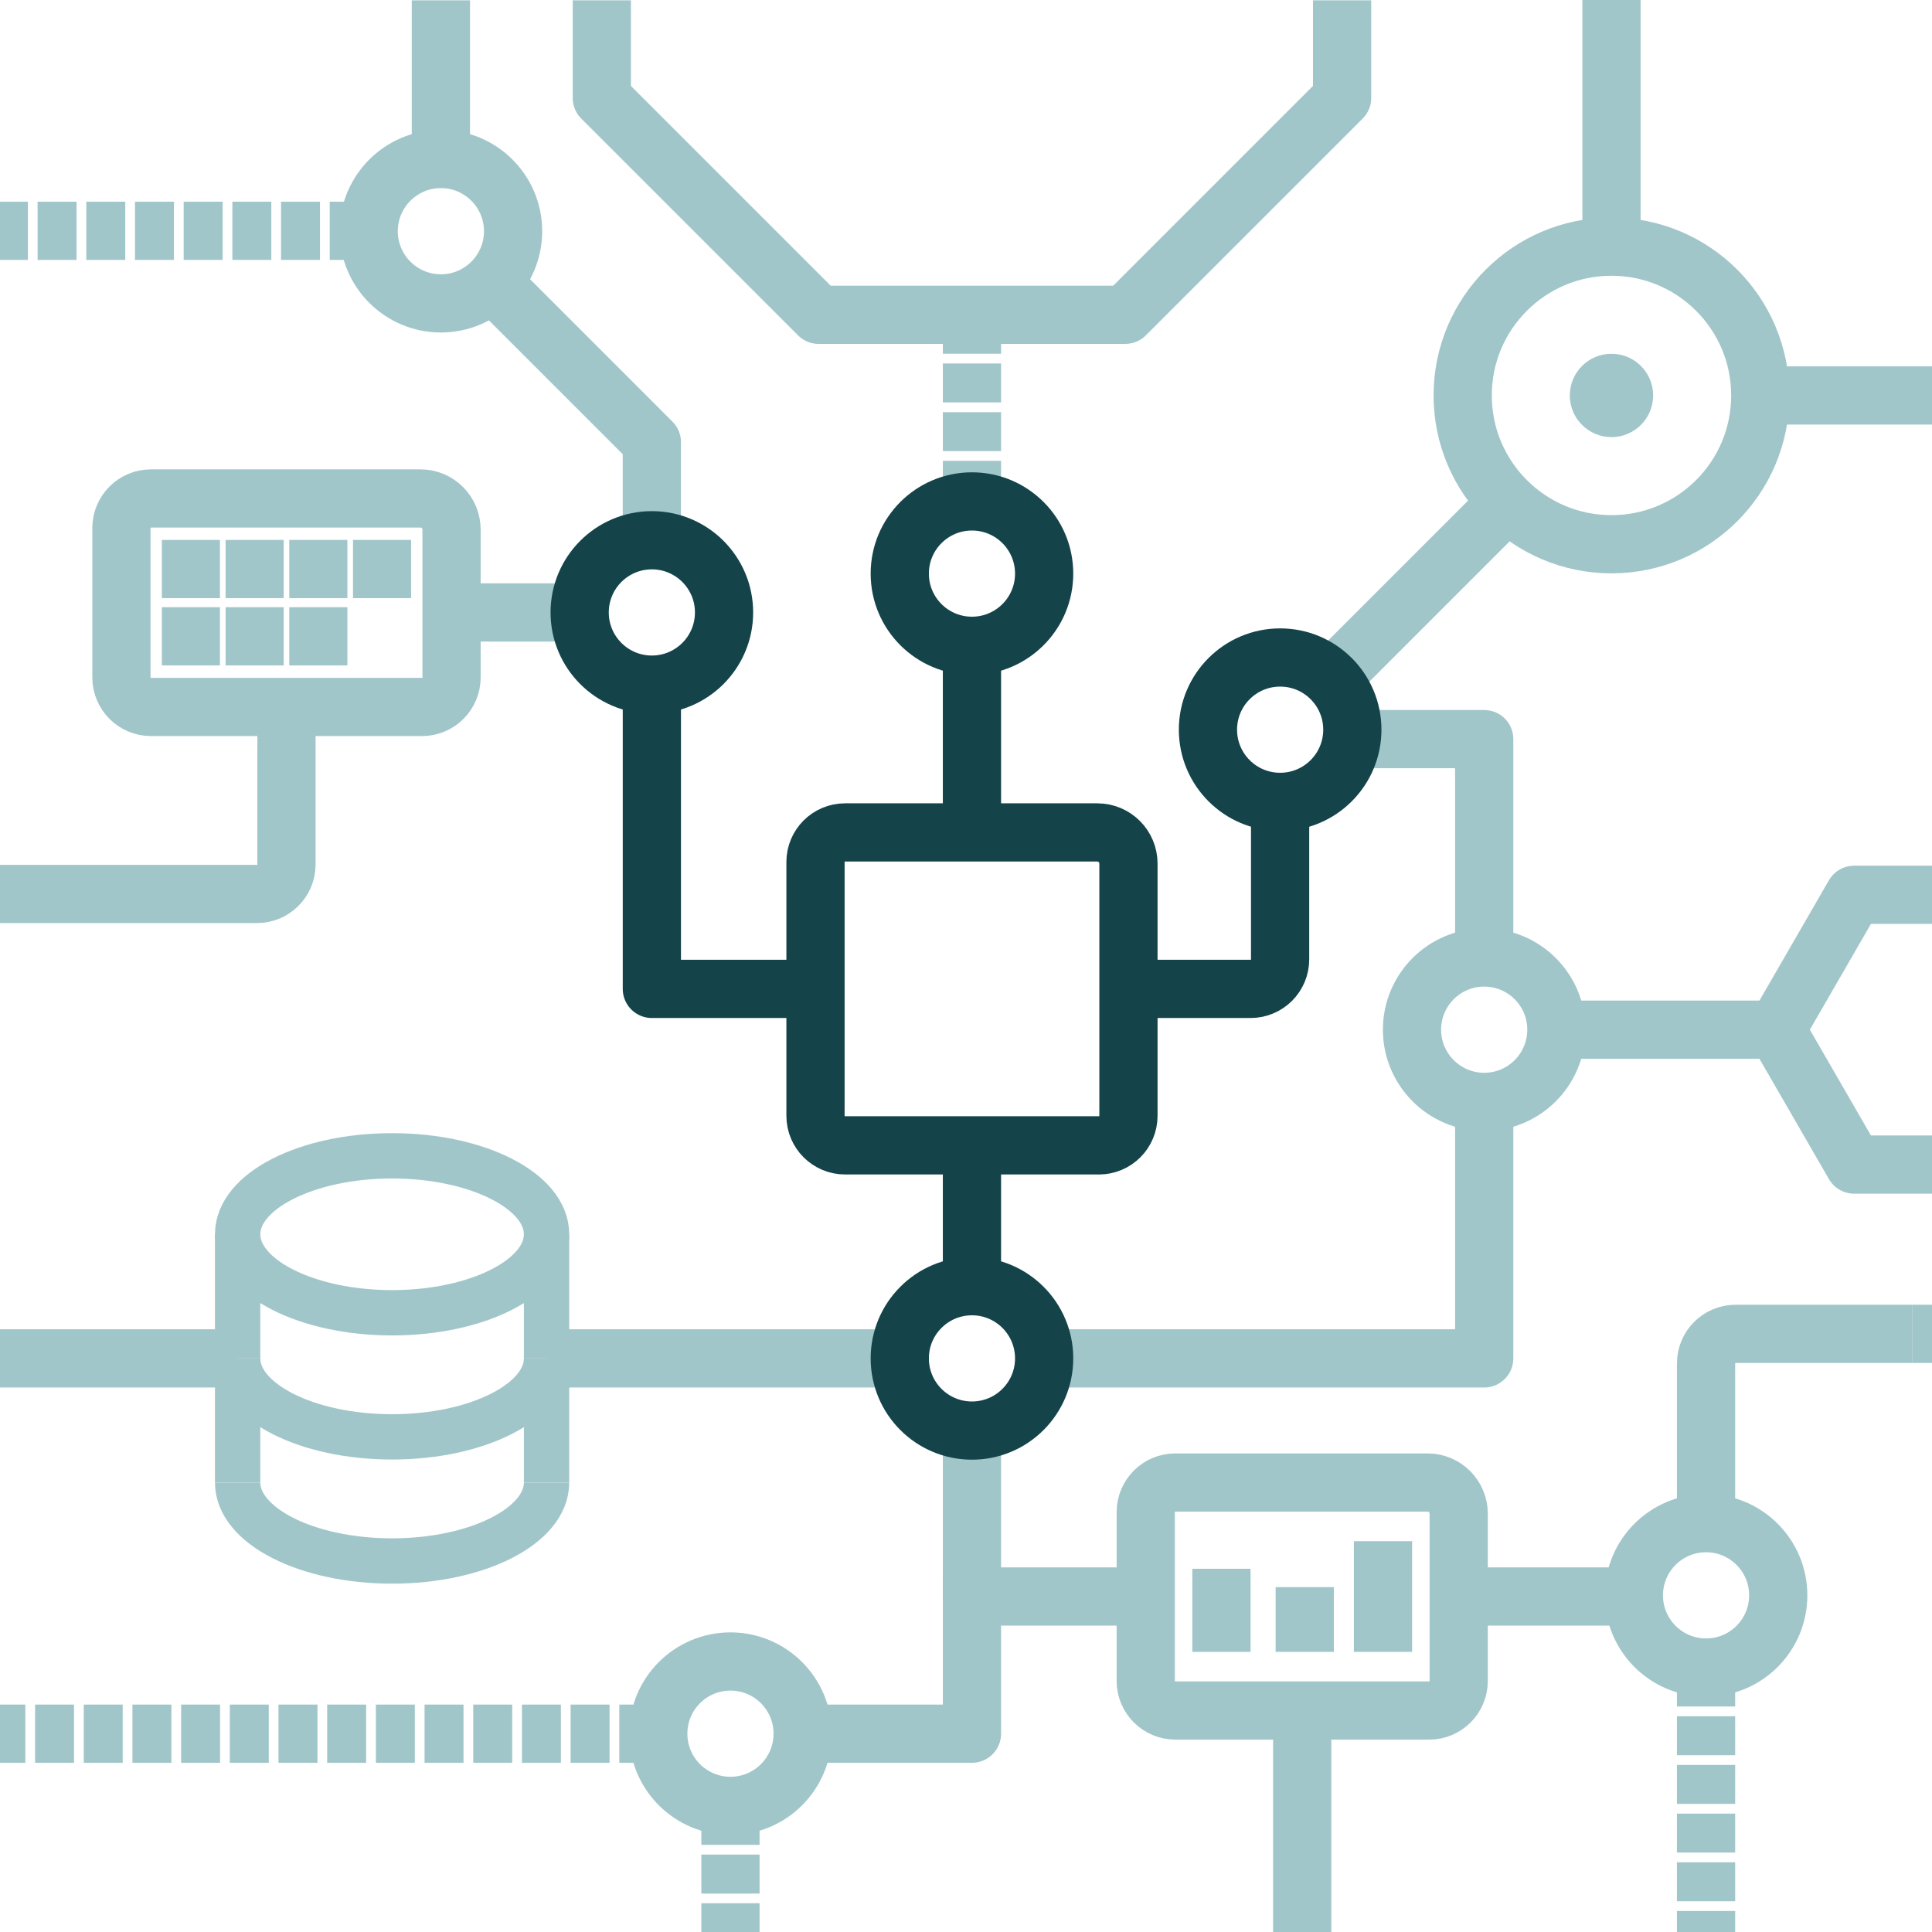 <?xml version="1.0" encoding="UTF-8"?>
<svg id="Ebene_2" data-name="Ebene 2" xmlns="http://www.w3.org/2000/svg" viewBox="0 0 600 600">
  <defs>
    <style>
      .cls-1 {
        stroke-width: 14.08px;
      }

      .cls-1, .cls-2, .cls-3, .cls-4, .cls-5, .cls-6, .cls-7 {
        fill: none;
        stroke-linejoin: round;
      }

      .cls-1, .cls-2, .cls-3, .cls-5, .cls-6 {
        stroke: #a1c6c9;
      }

      .cls-2 {
        stroke-dasharray: 0 0 12.55 0;
      }

      .cls-2, .cls-3, .cls-6 {
        stroke-width: 18.08px;
      }

      .cls-3 {
        stroke-dasharray: 0 0 12.1 3.02;
      }

      .cls-8 {
        fill: #a1c6c9;
        stroke-width: 0px;
      }

      .cls-4 {
        stroke-width: 18.08px;
      }

      .cls-4, .cls-7 {
        stroke: #14434a;
      }

      .cls-5, .cls-7 {
        stroke-width: 18.08px;
      }
    </style>
  </defs>
  <g id="Ebene_2-2" data-name="Ebene 2">
    <g>
      <g>
        <circle class="cls-5" cx="529.83" cy="495.45" r="22.42"/>
        <line class="cls-5" x1="404.41" y1="531.21" x2="404.41" y2="600"/>
        <polyline class="cls-5" points="352.66 495.81 301.85 495.81 301.85 444.28"/>
        <path class="cls-5" d="m443.82,531.21h-78.82c-5.07,0-9.18-4.11-9.18-9.18v-52.44c0-5.07,4.11-9.18,9.18-9.18h78.34c5.34,0,9.67,4.33,9.67,9.67v51.96c0,5.07-4.11,9.18-9.18,9.18Z"/>
        <line class="cls-5" x1="429.5" y1="478.62" x2="429.5" y2="513.01"/>
        <line class="cls-5" x1="405.2" y1="492.89" x2="405.2" y2="513.01"/>
        <line class="cls-5" x1="379.33" y1="487.2" x2="379.33" y2="513.01"/>
        <line class="cls-5" x1="453.01" y1="495.81" x2="507.41" y2="495.81"/>
        <g>
          <line class="cls-6" x1="600" y1="414.24" x2="593.95" y2="414.24"/>
          <path class="cls-2" d="m593.95,414.24h-54.95c-5.07,0-9.17,4.11-9.17,9.17v43.58"/>
          <line class="cls-6" x1="529.83" y1="466.99" x2="529.83" y2="473.03"/>
        </g>
        <line class="cls-3" x1="529.83" y1="517.87" x2="529.83" y2="600"/>
        <polyline class="cls-6" points="460.93 342.2 460.93 421.86 324.27 421.86"/>
        <circle class="cls-5" cx="460.93" cy="319.78" r="22.42"/>
        <line class="cls-5" x1="483.35" y1="319.78" x2="552.14" y2="319.78"/>
        <polyline class="cls-6" points="600 277.89 575.82 277.89 551.63 319.78 575.82 361.67 600 361.67"/>
        <polyline class="cls-6" points="419.78 229.54 460.93 229.54 460.93 297.36"/>
        <line class="cls-5" x1="169.74" y1="421.86" x2="279.43" y2="421.86"/>
        <line class="cls-5" x1="0" y1="421.86" x2="73.8" y2="421.86"/>
        <path class="cls-1" d="m169.74,460.41c0,13.46-21.48,24.37-47.97,24.37s-47.97-10.91-47.97-24.37"/>
        <path class="cls-1" d="m169.74,421.86c0,13.46-21.48,24.37-47.97,24.37s-47.97-10.91-47.97-24.37"/>
        <line class="cls-1" x1="73.8" y1="421.86" x2="73.8" y2="460.41"/>
        <line class="cls-1" x1="169.74" y1="421.86" x2="169.74" y2="460.41"/>
        <ellipse class="cls-1" cx="121.77" cy="383.32" rx="47.97" ry="24.37"/>
        <line class="cls-1" x1="73.8" y1="383.32" x2="73.8" y2="421.86"/>
        <line class="cls-1" x1="169.74" y1="383.32" x2="169.74" y2="421.86"/>
        <path class="cls-5" d="m0,277.63h79.8c5.07,0,9.17-4.11,9.17-9.17v-48.9"/>
        <path class="cls-5" d="m131.05,219.55H46.89c-5.07,0-9.18-4.11-9.18-9.18v-46.39c0-5.07,4.11-9.18,9.18-9.18h83.67c5.34,0,9.67,4.33,9.67,9.67v45.91c0,5.07-4.11,9.18-9.18,9.18Z"/>
        <line class="cls-5" x1="140.23" y1="190.2" x2="180.02" y2="190.2"/>
        <line class="cls-5" x1="50.27" y1="176.72" x2="68.31" y2="176.72"/>
        <line class="cls-5" x1="70.06" y1="176.72" x2="88.1" y2="176.72"/>
        <line class="cls-5" x1="89.84" y1="176.72" x2="107.88" y2="176.72"/>
        <line class="cls-5" x1="109.63" y1="176.72" x2="127.67" y2="176.72"/>
        <line class="cls-5" x1="50.27" y1="197.62" x2="68.31" y2="197.62"/>
        <line class="cls-5" x1="70.06" y1="197.62" x2="88.1" y2="197.62"/>
        <line class="cls-5" x1="89.84" y1="197.62" x2="107.88" y2="197.62"/>
        <polyline class="cls-5" points="301.85 487.6 301.85 538.41 249.28 538.41"/>
        <circle class="cls-5" cx="226.85" cy="538.41" r="22.42"/>
        <line class="cls-3" x1="204.43" y1="538.41" x2="0" y2="538.41"/>
        <line class="cls-3" x1="226.85" y1="560.84" x2="226.85" y2="600"/>
        <circle class="cls-6" cx="500.46" cy="122.81" r="46.21"/>
        <line class="cls-6" x1="411.55" y1="212.62" x2="468.24" y2="155.93"/>
        <circle class="cls-8" cx="500.46" cy="122.81" r="12.94"/>
        <line class="cls-5" x1="546.67" y1="122.81" x2="600" y2="122.81"/>
        <line class="cls-5" x1="500.46" y1="76.6" x2="500.46"/>
        <polyline class="cls-6" points="186.9 .09 186.9 30.43 254.23 97.76 349.46 97.76 416.8 30.43 416.8 .09"/>
        <line class="cls-3" x1="301.85" y1="97.76" x2="301.85" y2="155.72"/>
        <polyline class="cls-5" points="202.44 167.78 202.44 137.32 151.54 86.42"/>
        <circle class="cls-5" cx="136.92" cy="71.8" r="22.42"/>
        <line class="cls-3" x1="114.5" y1="71.68" x2="0" y2="71.68"/>
        <line class="cls-5" x1="136.92" y1=".09" x2="136.92" y2="49.38"/>
      </g>
      <g>
        <path class="cls-7" d="m341.26,355.7h-78.82c-5.07,0-9.18-4.11-9.18-9.18v-78.82c0-5.07,4.11-9.18,9.18-9.18h78.34c5.34,0,9.67,4.33,9.67,9.67v78.34c0,5.07-4.11,9.18-9.18,9.18Z"/>
        <circle class="cls-4" cx="397.56" cy="226.61" r="22.42"/>
        <circle class="cls-7" cx="301.85" cy="421.86" r="22.42"/>
        <circle class="cls-7" cx="202.44" cy="190.2" r="22.42"/>
        <circle class="cls-7" cx="301.85" cy="178.14" r="22.42"/>
        <path class="cls-7" d="m350.44,307.11h37.94c5.07,0,9.17-4.11,9.17-9.17v-48.9"/>
        <line class="cls-7" x1="301.85" y1="200.56" x2="301.85" y2="258.51"/>
        <line class="cls-7" x1="301.85" y1="399.44" x2="301.85" y2="355.7"/>
        <polyline class="cls-7" points="253.25 307.11 202.44 307.11 202.44 212.62"/>
      </g>
    </g>
  </g>
</svg>